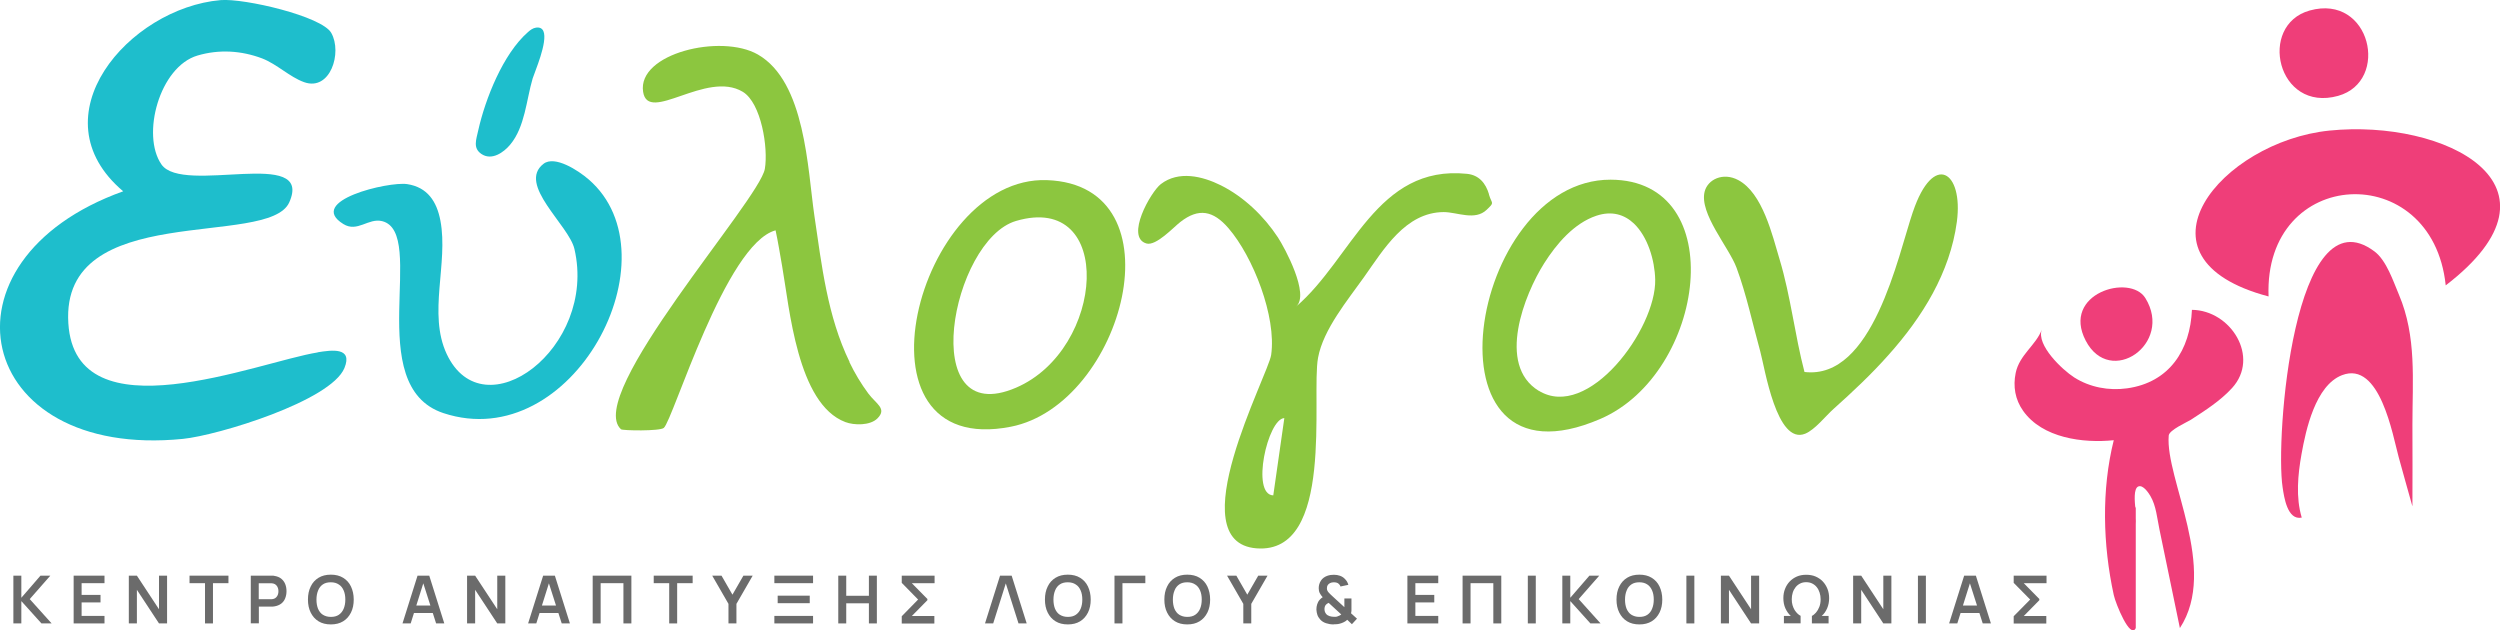 <svg xmlns="http://www.w3.org/2000/svg" id="Layer_2" data-name="Layer 2" viewBox="0 0 226.09 57.01"><defs><style>      .cls-1 {        fill: #1ebecc;      }      .cls-2 {        fill: #8cc63f;      }      .cls-3 {        fill: #6b6b6b;      }      .cls-4 {        fill: #ef3e79;      }    </style></defs><g id="Layer_1-2" data-name="Layer 1"><g><g><path class="cls-4" d="M221.18,25.8c-1.2-11.51-16.47-10.76-16.02,1.01-13.11-3.47-4.26-14.01,5.5-15,10.43-1.06,22.35,4.92,10.52,14Z"></path><path class="cls-4" d="M218.16,45.76c-.42-1.47-.82-2.94-1.23-4.41-.54-1.96-1.69-8.75-5.13-7.42-2.4.93-3.27,4.95-3.66,7.14-.33,1.84-.53,3.91.02,5.74-1.3.27-1.6-1.86-1.73-2.74-.68-4.42,1.02-26.8,8.31-21.33,1.09.82,1.7,2.71,2.21,3.91,1.61,3.78,1.22,7.75,1.22,11.76,0,2.45.02,4.9,0,7.35Z"></path><path class="cls-4" d="M208.88.95c5.52-1.54,7.29,6.4,2.57,7.72-5.52,1.54-7.29-6.4-2.57-7.72Z"></path><path class="cls-4" d="M194.02,26.96c2.55,4.13-3.19,8.1-5.4,3.84s4.01-6.09,5.4-3.84Z"></path><path class="cls-4" d="M198.23,28.01c-.15,3.63-2.03,6.58-5.87,7.11-1.64.23-3.37-.09-4.78-.99-1.08-.69-3.44-2.93-2.93-4.32-.52,1.41-2.02,2.27-2.36,3.92-.25,1.22-.05,2.4.67,3.42,1.74,2.47,5.43,2.95,8.2,2.66-1.12,4.49-.99,9.46,0,14,.17.79,1.5,4.05,1.99,2.99v-9.41c.01-.17.01-.34,0-.52v-1.07c-.02.05-.03.1-.04.15-.05-.56-.18-1.79.28-1.96.43-.16.92.59,1.08.86.53.9.61,2.02.82,3.02.27,1.29.53,2.57.8,3.86.35,1.69.7,3.38,1.05,5.07,3.51-5.37-1.34-13.48-1.01-17.41.04-.5,1.64-1.2,1.99-1.42,1.31-.85,2.68-1.72,3.74-2.88,2.54-2.78-.1-7.03-3.63-7.07Z"></path></g><g><path class="cls-1" d="M28.74,31.87c-5.4.86-21.92,7.7-22.56-2.64-.7-11.21,18.12-6.75,19.98-10.93,2.26-5.07-9.62-.63-11.56-3.43-1.84-2.66-.18-8.84,3.27-9.85,1.94-.57,3.94-.45,5.83.26,1.35.52,2.49,1.68,3.8,2.15,2.37.85,3.47-2.67,2.46-4.45C29.12,1.47,22.08-.17,19.95.01,11.65.73,3.16,10.55,11.14,17.3c-17.39,6.23-13.54,24.29,5.41,22.39,3.17-.32,13.38-3.43,14.6-6.41.78-1.91-1.17-1.62-2.42-1.42Z"></path><path class="cls-2" d="M134.66,17.57c-.3-1.01-.91-1.74-1.99-1.85-8.18-.84-10.38,7.67-15.46,12.01,1.27-1.08-1.03-5.33-1.64-6.26-1.27-1.93-3.08-3.67-5.16-4.71-1.67-.83-3.82-1.35-5.43-.11-.91.7-3.24,4.81-1.3,5.37.87.25,2.45-1.47,3.06-1.94,1.66-1.3,2.98-1.04,4.36.56,2.22,2.57,4.35,7.99,3.86,11.45-.26,1.83-8.37,16.96-1.32,17.5,7.11.54,4.92-13.8,5.56-17.24.47-2.56,2.69-5.22,4.15-7.28,1.78-2.51,3.75-5.87,7.21-5.89,1.22,0,2.83.81,3.89-.21.75-.72.47-.48.2-1.39ZM115.15,44.8c-2.04-.06-.51-6.93,1-6.99l-1,6.99Z"></path><path class="cls-2" d="M76.83,32.73c-2-4.11-2.52-8.75-3.18-13.22-.62-4.25-.81-12.11-5.11-14.58-3.33-1.91-10.91-.1-10.38,3.37.45,2.95,5.71-1.98,9.01,0,1.68,1.01,2.32,5.09,2,6.97-.48,2.84-16.36,20.5-13.01,23.55.14.13,3.51.18,3.87-.12.84-.7,5.58-16.65,10.11-17.87.23,1.07.4,2.15.59,3.22.67,3.79,1.37,12.48,5.72,14.12.79.3,2.24.33,2.9-.33.89-.89-.1-1.29-.82-2.25-.66-.89-1.23-1.84-1.71-2.84Z"></path><path class="cls-1" d="M53.24,16.23c-.97-.84-3.07-2.19-4.08-1.42-2.42,1.86,2.29,5.54,2.79,7.71,2.08,8.97-8.22,16.58-11.55,9.5-1.72-3.67.16-8.19-.57-12.06-.33-1.74-1.17-3.03-3.01-3.31-1.68-.25-9.16,1.51-5.77,3.61,1.27.79,2.26-.57,3.51-.26,4.15,1.04-1.88,14.9,5.54,17.36,11.69,3.86,21.17-14.19,13.14-21.13Z"></path><path class="cls-2" d="M94.68,16.29c-11.77-.42-18.32,25.27-3.26,22.3,10.17-2,15.52-21.87,3.26-22.3ZM91.89,35.06c-9.08,3.91-5.86-13.36,0-15.08,8.96-2.63,8.07,11.61,0,15.08Z"></path><path class="cls-2" d="M145.66,16.25c-12.88-.03-17.47,28.79-.92,21.63,9.52-4.12,11.84-21.6.92-21.63ZM139.15,35.34c-3.82-2.35-1.28-8.72.5-11.53,1.11-1.75,2.69-3.62,4.72-4.3,1.41-.47,2.54-.1,3.39.7,1.25,1.19,1.89,3.31,1.93,5.07.1,4.48-6.07,12.81-10.54,10.05Z"></path><path class="cls-2" d="M173,19.14c-1.36,4.01-3.63,15.24-9.81,14.5-.88-3.36-1.24-6.83-2.25-10.18-.65-2.16-1.53-6.01-3.75-7.18-1.36-.72-2.75-.06-3.03,1.05-.5,1.98,2.2,5.04,2.88,6.87.91,2.46,1.45,5.05,2.15,7.58.41,1.49,1.48,8.5,4.07,7.44.88-.36,1.85-1.61,2.56-2.24,1.73-1.55,3.43-3.14,4.97-4.88,3.05-3.41,5.56-7.43,6.18-12.04.61-4.59-2.13-6.36-3.97-.91Z"></path><path class="cls-1" d="M43.53,13.92c.94.64,2.03-.14,2.61-.84,1.34-1.6,1.46-4.05,2.03-5.98.16-.54,1.4-3.33.97-4.29-.11-.24-.32-.36-.67-.31-.28.04-.52.22-.73.41-2.24,1.96-3.85,6.02-4.49,8.88-.19.87-.49,1.6.28,2.13Z"></path></g></g><g><path class="cls-3" d="M1.21,56.38v-4.32h.72v2l1.73-2h.89l-1.86,2.12,1.98,2.2h-.92l-1.82-2.02v2.02h-.72Z"></path><path class="cls-3" d="M6.66,56.38v-4.32h2.79v.68h-2.07v1.06h1.71v.68h-1.71v1.22h2.07v.68h-2.79Z"></path><path class="cls-3" d="M11.65,56.38v-4.32h.73l2,3.04v-3.04h.73v4.32h-.73l-2-3.04v3.04h-.73Z"></path><path class="cls-3" d="M18.54,56.38v-3.64h-1.4v-.68h3.52v.68h-1.4v3.64h-.72Z"></path><path class="cls-3" d="M22.68,56.38v-4.32h1.79s.1,0,.16,0c.07,0,.13,0,.18.02.25.04.46.12.62.25s.28.29.36.48c.08.2.12.41.12.65s-.04.45-.12.65c-.08.2-.2.36-.36.48s-.37.21-.62.25c-.06,0-.12.01-.18.02-.07,0-.12,0-.16,0h-1.06v1.51h-.72ZM23.4,54.19h1.03s.08,0,.14,0c.05,0,.1-.01.14-.02.12-.03.21-.08.28-.16s.12-.16.15-.26.04-.19.04-.28-.01-.19-.04-.28c-.03-.1-.08-.18-.15-.26s-.16-.13-.28-.16c-.04-.01-.09-.02-.14-.02-.05,0-.1,0-.14,0h-1.03v1.46Z"></path><path class="cls-3" d="M29.92,56.47c-.43,0-.8-.09-1.11-.28-.31-.19-.54-.45-.71-.79-.17-.34-.25-.73-.25-1.18s.08-.84.25-1.18c.16-.34.4-.6.71-.79.31-.19.68-.28,1.11-.28s.8.09,1.11.28c.31.19.55.45.71.79s.25.73.25,1.18-.08.84-.25,1.18c-.17.34-.4.6-.71.79-.31.19-.68.28-1.11.28ZM29.92,55.79c.29,0,.53-.06.72-.19.19-.13.34-.31.44-.55.1-.24.15-.51.15-.83s-.05-.59-.15-.82c-.1-.23-.24-.42-.44-.54-.19-.13-.43-.2-.72-.2-.29,0-.53.06-.72.19s-.34.31-.43.55c-.1.24-.15.51-.15.83s.05.59.14.82c.1.23.24.42.43.54s.43.2.72.2Z"></path><path class="cls-3" d="M36.4,56.38l1.36-4.32h1.06l1.36,4.32h-.74l-1.24-3.88h.16l-1.22,3.88h-.74ZM37.15,55.44v-.68h2.27v.68h-2.27Z"></path><path class="cls-3" d="M42.24,56.38v-4.32h.73l2,3.04v-3.04h.73v4.32h-.73l-2-3.04v3.04h-.73Z"></path><path class="cls-3" d="M47.76,56.38l1.36-4.32h1.06l1.36,4.32h-.74l-1.24-3.88h.16l-1.22,3.88h-.74ZM48.52,55.44v-.68h2.27v.68h-2.27Z"></path><path class="cls-3" d="M53.6,56.38v-4.32h3.5v4.32h-.72v-3.64h-2.06v3.64h-.72Z"></path><path class="cls-3" d="M60.52,56.38v-3.64h-1.4v-.68h3.52v.68h-1.4v3.64h-.72Z"></path><path class="cls-3" d="M65.88,56.38v-1.77l-1.47-2.55h.84l.99,1.72.99-1.72h.84l-1.47,2.55v1.77h-.73Z"></path><path class="cls-3" d="M70.03,52.74v-.68h3.5v.68h-3.5ZM70.03,56.38v-.68h3.5v.68h-3.5ZM70.33,54.55v-.68h2.9v.68h-2.9Z"></path><path class="cls-3" d="M75.81,56.38v-4.32h.72v1.82h2.05v-1.82h.72v4.32h-.72v-1.82h-2.05v1.82h-.72Z"></path><path class="cls-3" d="M81.55,56.38v-.65l1.48-1.51-1.48-1.51v-.65h2.97v.68h-2.06l1.41,1.43v.11l-1.41,1.43h2.04v.68h-2.95Z"></path><path class="cls-3" d="M90.43,52.06h1.06l1.36,4.32h-.74l-1.15-3.62-1.14,3.62h-.74l1.36-4.32Z"></path><path class="cls-3" d="M96.57,56.47c-.43,0-.8-.09-1.11-.28-.31-.19-.54-.45-.71-.79-.17-.34-.25-.73-.25-1.18s.08-.84.25-1.18c.16-.34.4-.6.71-.79.31-.19.68-.28,1.11-.28s.8.09,1.11.28c.31.19.55.45.71.79s.25.73.25,1.18-.08.84-.25,1.18c-.17.34-.4.6-.71.79-.31.19-.68.28-1.11.28ZM96.57,55.79c.29,0,.53-.06.72-.19.19-.13.34-.31.44-.55.1-.24.15-.51.15-.83s-.05-.59-.15-.82c-.1-.23-.24-.42-.44-.54-.19-.13-.43-.2-.72-.2-.29,0-.53.06-.72.19s-.34.31-.43.55c-.1.24-.15.51-.15.83s.05.59.14.82c.1.23.24.42.43.54s.43.2.72.2Z"></path><path class="cls-3" d="M100.79,56.38v-4.32h2.79v.68h-2.07v3.64h-.72Z"></path><path class="cls-3" d="M107.37,56.47c-.43,0-.8-.09-1.11-.28-.31-.19-.54-.45-.71-.79-.17-.34-.25-.73-.25-1.18s.08-.84.25-1.18c.16-.34.4-.6.71-.79.31-.19.68-.28,1.11-.28s.8.09,1.11.28c.31.19.55.45.71.79s.25.73.25,1.18-.08.84-.25,1.18c-.17.34-.4.6-.71.79-.31.19-.68.28-1.11.28ZM107.37,55.79c.29,0,.53-.06.72-.19.19-.13.34-.31.44-.55.1-.24.15-.51.15-.83s-.05-.59-.15-.82c-.1-.23-.24-.42-.44-.54-.19-.13-.43-.2-.72-.2-.29,0-.53.06-.72.19s-.34.31-.43.55c-.1.24-.15.51-.15.83s.05.59.14.82c.1.23.24.42.43.54s.43.2.72.2Z"></path><path class="cls-3" d="M112.44,56.38v-1.77l-1.47-2.55h.84l.99,1.72.99-1.72h.84l-1.47,2.55v1.77h-.73Z"></path><path class="cls-3" d="M120.6,56.47c-.24,0-.47-.04-.68-.11s-.39-.18-.53-.34c-.11-.13-.2-.26-.25-.41-.05-.15-.08-.31-.09-.48,0-.17.02-.33.07-.48.05-.16.12-.29.23-.41.04-.05.08-.09.13-.13s.09-.07.14-.1c-.12-.13-.21-.26-.27-.38s-.09-.27-.09-.44c0-.25.07-.48.2-.68s.32-.34.56-.43c.1-.04.21-.06.31-.08.11-.01.21-.02.31-.02.19,0,.37.03.54.09.17.06.32.15.44.28.08.07.14.16.2.25.05.09.09.19.12.29l-.71.15c-.03-.09-.08-.17-.15-.23-.06-.06-.13-.1-.21-.12-.08-.02-.16-.03-.24-.03-.13,0-.24.02-.34.07-.1.05-.17.11-.22.19s-.07.17-.07.29c0,.1.02.18.06.24.04.06.08.12.14.18.04.04.08.08.13.13.05.05.11.1.16.15l1.09,1s0-.08,0-.13v-.66h.64v.78c0,.11,0,.21,0,.31,0,.1-.02.18-.04.25l.54.49-.46.5-.42-.4c-.1.1-.21.17-.34.23-.12.06-.25.1-.37.13-.09.02-.18.04-.26.04-.08,0-.17.01-.25.01ZM120.63,55.78c.06,0,.12,0,.18,0,.05,0,.11-.02.16-.04.07-.02.14-.05.19-.08.05-.03.1-.06.14-.09l-1.14-1.05c-.05.02-.1.05-.15.08-.04.03-.08.07-.11.1-.04.05-.07.11-.09.17-.02.07-.03.14-.03.22,0,.09.02.17.04.24.03.07.06.13.11.19.07.09.18.16.31.2s.26.06.39.06Z"></path><path class="cls-3" d="M127.28,56.38v-4.32h2.79v.68h-2.07v1.06h1.71v.68h-1.71v1.22h2.07v.68h-2.79Z"></path><path class="cls-3" d="M132.27,56.38v-4.32h3.5v4.32h-.72v-3.64h-2.06v3.64h-.72Z"></path><path class="cls-3" d="M138.17,56.38v-4.32h.72v4.32h-.72Z"></path><path class="cls-3" d="M141.29,56.38v-4.32h.72v2l1.73-2h.89l-1.86,2.12,1.98,2.2h-.92l-1.82-2.02v2.02h-.72Z"></path><path class="cls-3" d="M148.26,56.47c-.43,0-.8-.09-1.11-.28-.31-.19-.54-.45-.71-.79-.17-.34-.25-.73-.25-1.18s.08-.84.25-1.18.4-.6.71-.79c.31-.19.68-.28,1.11-.28s.8.09,1.11.28c.31.19.55.45.71.79s.25.73.25,1.18-.08.84-.25,1.18c-.17.34-.4.6-.71.79-.31.19-.68.28-1.11.28ZM148.26,55.79c.29,0,.53-.06.72-.19.19-.13.34-.31.43-.55.1-.24.15-.51.15-.83s-.05-.59-.15-.82c-.1-.23-.24-.42-.43-.54-.19-.13-.43-.2-.72-.2-.29,0-.53.06-.72.19-.19.13-.34.31-.43.55-.1.24-.15.51-.15.83s.05.59.14.82c.1.23.24.42.43.54s.43.2.72.2Z"></path><path class="cls-3" d="M152.51,56.38v-4.32h.72v4.32h-.72Z"></path><path class="cls-3" d="M155.63,56.38v-4.32h.73l2,3.04v-3.04h.73v4.32h-.73l-2-3.04v3.04h-.73Z"></path><path class="cls-3" d="M161.33,56.38v-.68h.62c-.21-.19-.37-.42-.49-.69s-.18-.58-.18-.92c0-.3.05-.58.15-.83.1-.26.24-.48.42-.67.18-.19.4-.34.65-.45.25-.11.54-.16.85-.16s.6.05.85.16c.25.11.47.26.65.45s.32.42.42.67.15.54.15.83c0,.33-.06.64-.18.92s-.28.51-.49.69h.62v.68h-1.51v-.68c.13-.06.25-.17.37-.3.12-.14.22-.31.3-.51s.12-.43.12-.69c0-.21-.03-.42-.09-.6-.06-.19-.14-.35-.26-.5-.11-.14-.25-.25-.41-.33-.16-.08-.34-.12-.55-.12s-.38.04-.54.12c-.16.08-.3.19-.41.33-.11.14-.2.3-.26.49-.06.19-.09.39-.09.6,0,.2.02.38.07.54.05.16.11.31.19.44s.17.23.26.32.19.16.28.2v.68h-1.52Z"></path><path class="cls-3" d="M167.59,56.38v-4.32h.73l2,3.04v-3.04h.73v4.32h-.73l-2-3.04v3.04h-.73Z"></path><path class="cls-3" d="M173.45,56.38v-4.32h.72v4.32h-.72Z"></path><path class="cls-3" d="M176.27,56.38l1.36-4.32h1.06l1.36,4.32h-.74l-1.24-3.88h.16l-1.22,3.88h-.74ZM177.02,55.44v-.68h2.27v.68h-2.27Z"></path><path class="cls-3" d="M182.11,56.38v-.65l1.49-1.51-1.49-1.51v-.65h2.97v.68h-2.06l1.41,1.43v.11l-1.41,1.43h2.04v.68h-2.95Z"></path></g></g></svg>